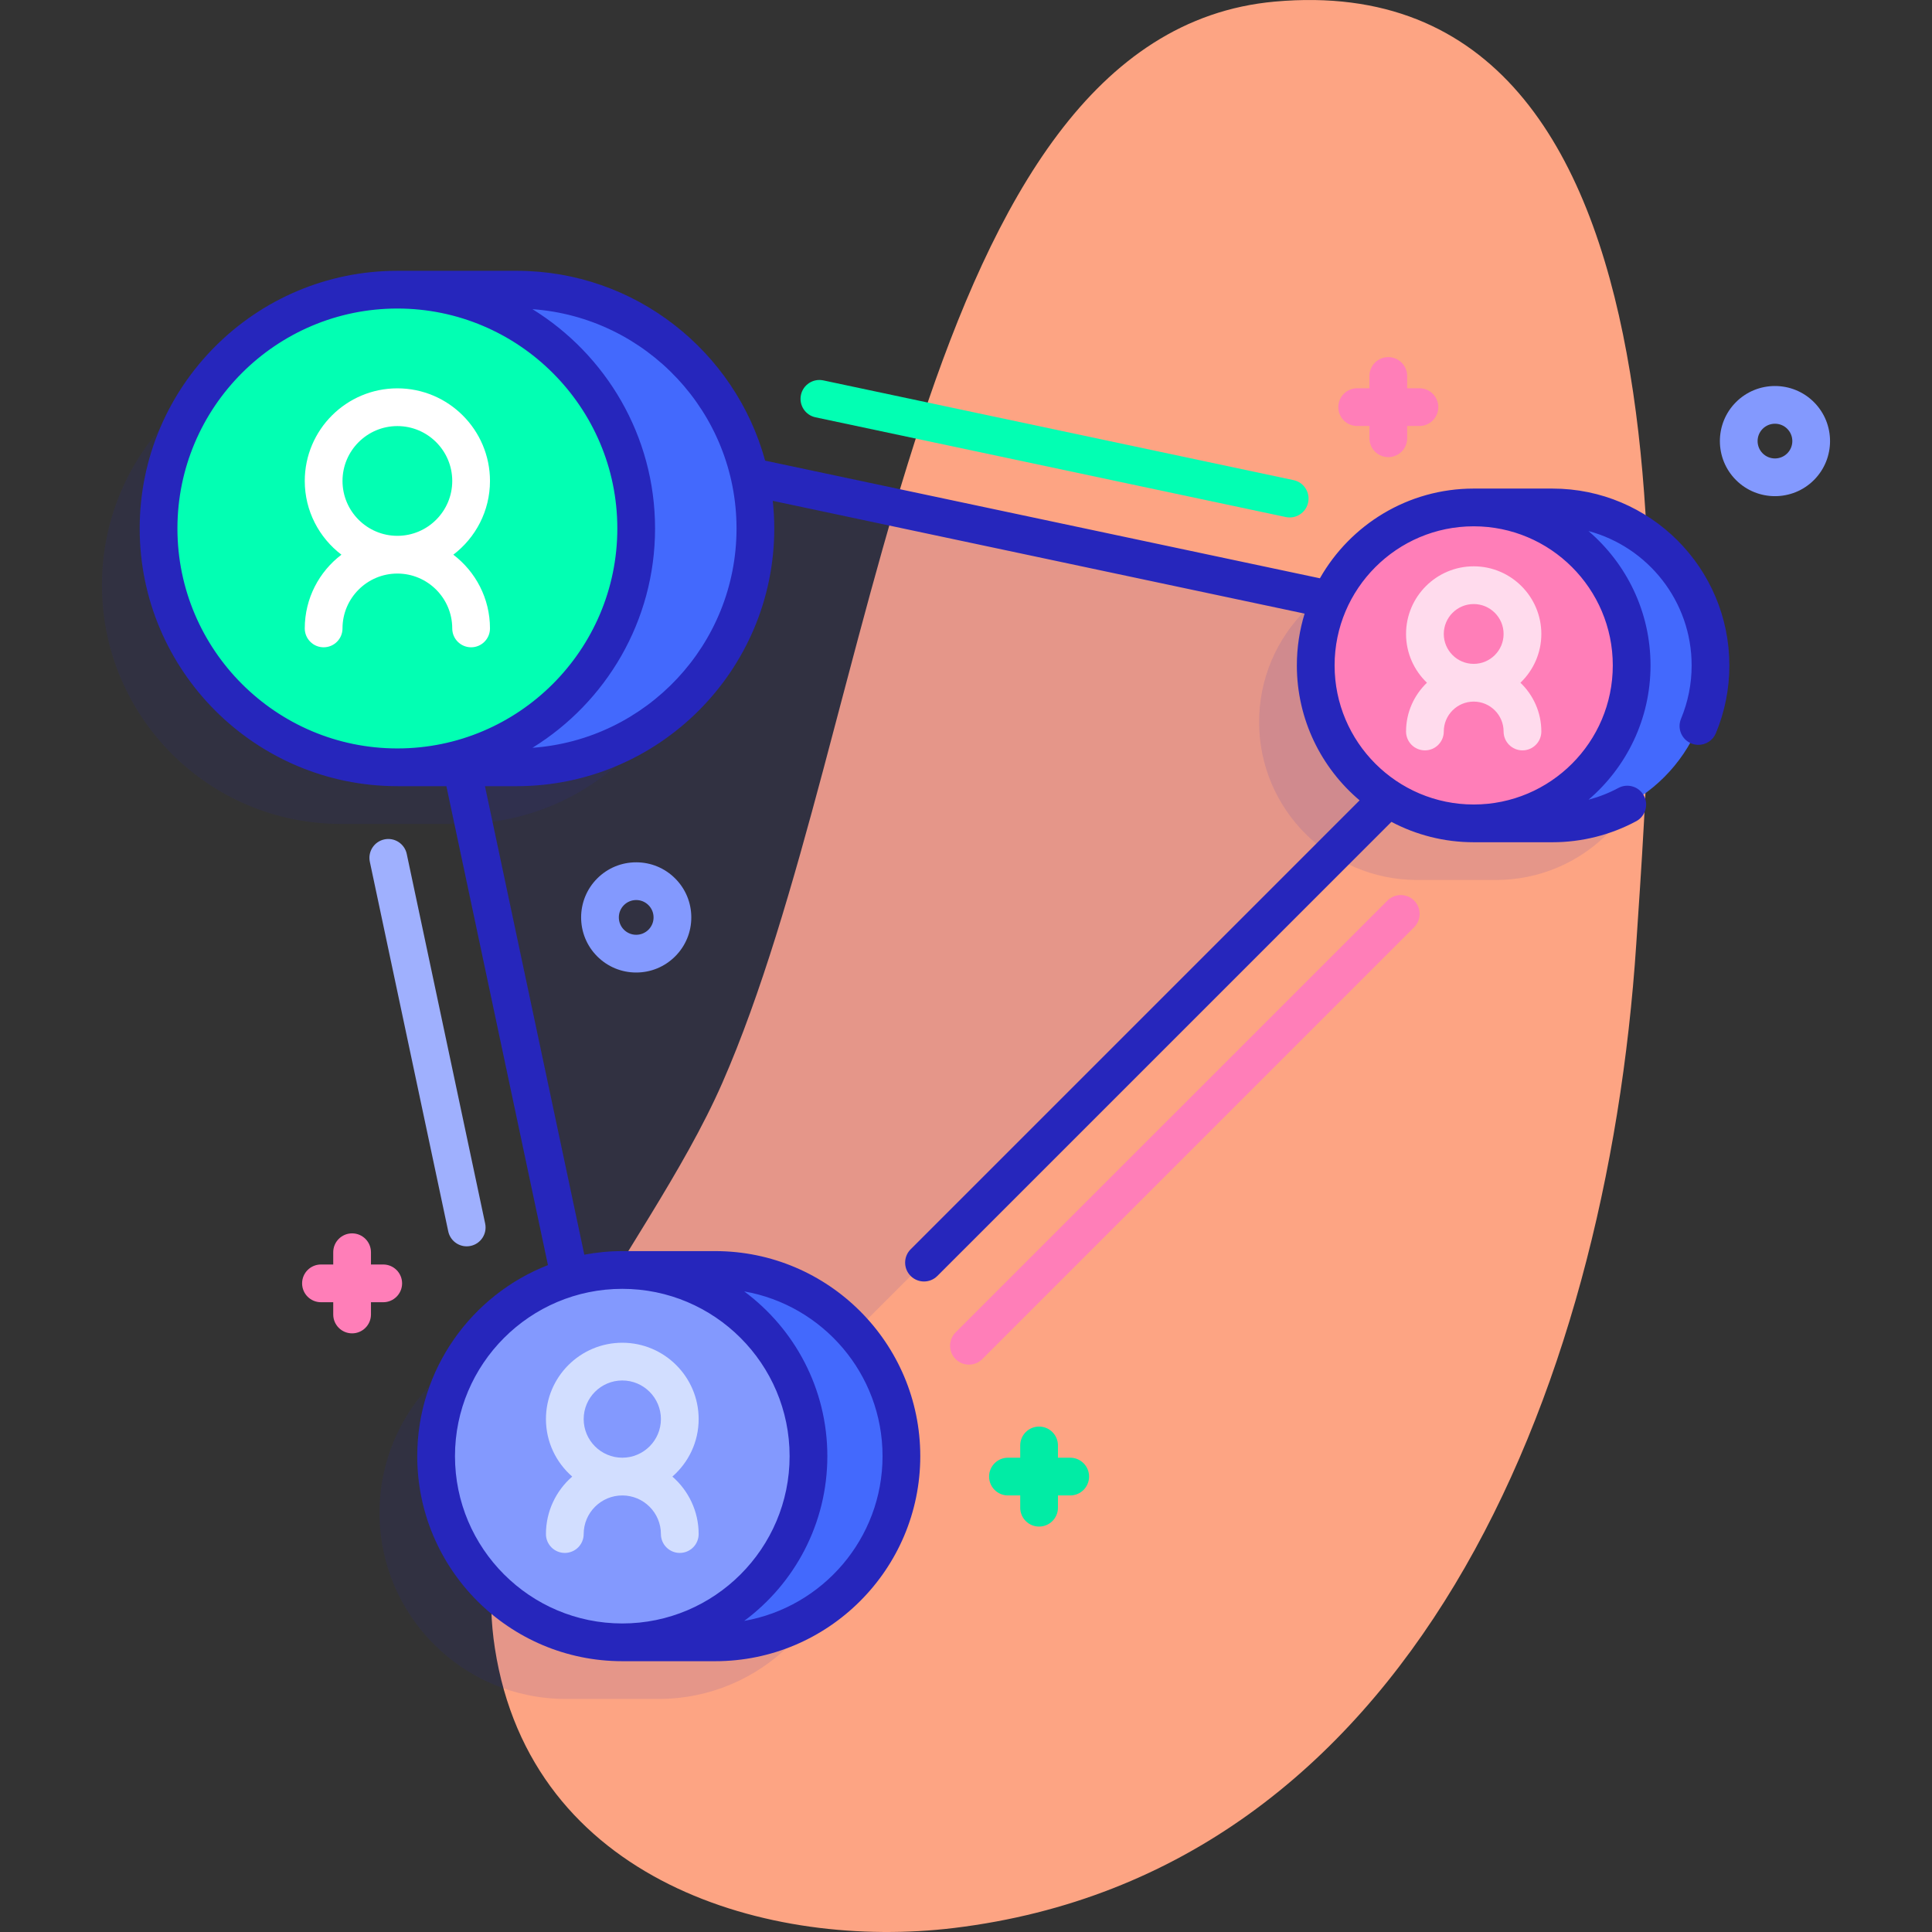 <svg id="Capa_1" enable-background="new 0 0 512 512" height="512" viewBox="0 0 512 512" width="512" xmlns="http://www.w3.org/2000/svg" xmlns:xlink="http://www.w3.org/1999/xlink"><rect x="0" y="0" width="512" height="512" fill="#333333" stroke="none"/><linearGradient id="SVGID_1_" gradientTransform="matrix(.987 .163 -.163 .987 -47.627 28.896)" gradientUnits="userSpaceOnUse" x1="548.116" x2="223.143" y1="245.052" y2="113.417"><stop offset=".011" stop-color="#dcfdee"/><stop offset=".777" stop-color="#ccddfb"/><stop offset="1" stop-color="#c7d3ff"/></linearGradient><path d="m337.822.425c-95.818 8.652-105.091 192.429-146.416 286.587-20.478 46.658-68.772 94.794-60.258 149.782 9.605 62.035 72.897 80.075 121.683 74.14 120.723-14.685 172.899-141.053 180.797-260.801 4.869-73.829 20.3-260.192-95.806-249.708z" fill="#fda483"/><g fill="#2626bc"><path d="m101.651 105.742 65.099 306.985 241.886-241.886z" opacity=".11"/><path d="m396.44 149.477h-20.896c-23.12 0-41.862 18.742-41.862 41.862s18.742 41.862 41.862 41.862h20.896c23.12 0 41.862-18.742 41.862-41.862-.001-23.12-18.743-41.862-41.862-41.862z" opacity=".11"/><path d="m185.189 155.055c0-34.954-28.335-63.289-63.289-63.289h-31.591c-34.953 0-63.289 28.335-63.289 63.289s28.335 63.289 63.289 63.289h31.591c34.954 0 63.289-28.336 63.289-63.289z" opacity=".11"/><path d="m174.544 351.555h-24.629c-27.25 0-49.34 22.09-49.34 49.34s22.09 49.34 49.34 49.34h24.629c27.25 0 49.34-22.09 49.34-49.34-.001-27.25-22.091-49.34-49.34-49.34z" opacity=".11"/></g><path d="m411.44 218.2c23.12 0 41.862-18.742 41.862-41.862s-18.742-41.862-41.862-41.862h-20.896v83.724z" fill="#4369fd"/><circle cx="390.544" cy="176.339" fill="#ff7eb8" r="41.862"/><path d="m136.9 203.344c34.954 0 63.289-28.335 63.289-63.289s-28.335-63.289-63.289-63.289h-31.591v126.578z" fill="#4369fd"/><circle cx="105.309" cy="140.055" fill="#02ffb3" r="63.289"/><path d="m189.544 435.234c27.25 0 49.34-22.09 49.34-49.34s-22.09-49.34-49.34-49.34h-24.628v98.679h24.628z" fill="#4369fd"/><circle cx="164.915" cy="385.895" fill="#8399fe" r="49.34"/><path d="m256.781 361.64c-1.279 0-2.559-.488-3.536-1.464-1.953-1.953-1.953-5.119 0-7.071l114.441-114.44c1.951-1.952 5.119-1.952 7.07 0 1.953 1.953 1.953 5.119 0 7.071l-114.44 114.44c-.976.976-2.256 1.464-3.535 1.464z" fill="#ff7eb8"/><path d="m341.785 137.131c-.344 0-.692-.036-1.042-.11l-124.63-26.43c-2.702-.573-4.427-3.227-3.854-5.928s3.23-4.428 5.928-3.854l124.63 26.43c2.701.573 4.427 3.227 3.854 5.928-.498 2.352-2.574 3.964-4.886 3.964z" fill="#02ffb3"/><path d="m123.676 330.291c-2.312 0-4.387-1.612-4.886-3.963l-20.78-97.95c-.573-2.701 1.152-5.355 3.854-5.929 2.702-.572 5.356 1.152 5.929 3.854l20.78 97.95c.573 2.701-1.152 5.355-3.854 5.929-.351.073-.7.109-1.043.109z" fill="#9fb0fe"/><path d="m402.931 180.931c3.405-3.265 5.538-7.847 5.538-12.925 0-9.884-8.041-17.926-17.925-17.926-9.885 0-17.926 8.042-17.926 17.926 0 5.079 2.133 9.661 5.538 12.925-3.405 3.265-5.538 7.847-5.538 12.925 0 2.761 2.238 5 5 5s5-2.239 5-5c0-4.37 3.556-7.925 7.926-7.925s7.925 3.555 7.925 7.925c0 2.761 2.238 5 5 5s5-2.239 5-5c0-5.078-2.133-9.66-5.538-12.925zm-20.313-12.925c0-4.37 3.556-7.926 7.926-7.926s7.925 3.556 7.925 7.926-3.555 7.925-7.925 7.925-7.926-3.555-7.926-7.925z" fill="#ffdbed"/><path d="m120.133 146.998c5.899-4.486 9.717-11.575 9.717-19.542 0-13.532-11.009-24.542-24.542-24.542-13.532 0-24.541 11.009-24.541 24.542 0 7.966 3.818 15.055 9.717 19.542-5.899 4.486-9.717 11.575-9.717 19.541 0 2.761 2.239 5 5 5s5-2.239 5-5c0-8.018 6.523-14.541 14.541-14.541s14.542 6.523 14.542 14.541c0 2.761 2.239 5 5 5s5-2.239 5-5c0-7.966-3.817-15.055-9.717-19.541zm-29.365-19.541c0-8.018 6.523-14.542 14.541-14.542s14.542 6.523 14.542 14.542-6.523 14.542-14.542 14.542-14.541-6.524-14.541-14.542z" fill="#fff"/><path d="m411.44 129.477h-20.896c-.002 0-.004.001-.006.001-17.446.002-32.684 9.594-40.749 23.774l-147.019-31.178c-7.914-28.957-34.438-50.309-65.869-50.309h-31.592c-37.655 0-68.289 30.634-68.289 68.289s30.634 68.289 68.289 68.289h12.989l26.915 126.924c-20.248 7.908-34.638 27.612-34.638 50.627 0 29.963 24.377 54.34 54.34 54.34h24.628c29.963 0 54.339-24.377 54.339-54.34s-24.376-54.339-54.339-54.339h-24.628c-3.44 0-6.802.336-10.066.95l-26.329-124.161h8.381c37.654 0 68.289-30.634 68.289-68.289 0-2.477-.14-4.921-.399-7.33l140.946 29.889c-1.333 4.343-2.055 8.95-2.055 13.724 0 14.323 6.466 27.158 16.625 35.761l-118.971 118.971c-1.953 1.953-1.953 5.119 0 7.071.977.976 2.256 1.464 3.536 1.464s2.559-.488 3.536-1.464l120.338-120.339c6.517 3.44 13.932 5.398 21.799 5.398h20.896c7.73 0 15.398-1.927 22.174-5.573 2.432-1.308 3.343-4.34 2.034-6.772s-4.34-3.343-6.772-2.034c-2.5 1.345-5.16 2.381-7.904 3.113 10.048-8.602 16.434-21.363 16.434-35.596 0-14.24-6.393-27.008-16.45-35.61 15.727 4.207 27.346 18.574 27.346 35.61 0 4.89-.946 9.645-2.812 14.134-1.06 2.55.148 5.476 2.698 6.536.627.261 1.277.384 1.917.384 1.96 0 3.82-1.16 4.619-3.083 2.374-5.711 3.577-11.758 3.577-17.972-.001-25.838-21.022-46.86-46.862-46.86zm-290.865 256.418c0-24.449 19.891-44.339 44.34-44.339s44.339 19.891 44.339 44.339c0 24.449-19.891 44.34-44.339 44.34-24.449-.001-44.34-19.891-44.34-44.34zm113.308 0c0 21.829-15.86 40.011-36.659 43.66 13.356-9.91 22.03-25.79 22.03-43.66s-8.674-33.75-22.03-43.66c20.799 3.649 36.659 21.831 36.659 43.66zm-186.863-245.84c0-32.141 26.148-58.289 58.289-58.289s58.289 26.148 58.289 58.289-26.148 58.289-58.289 58.289-58.289-26.149-58.289-58.289zm94.09 58.12c19.477-12.042 32.487-33.587 32.487-58.12s-13.01-46.078-32.487-58.12c30.181 2.167 54.079 27.397 54.079 58.12s-23.898 55.953-54.079 58.12zm286.296-21.837c0 20.326-16.536 36.862-36.861 36.862-20.326 0-36.862-16.536-36.862-36.862 0-20.325 16.536-36.861 36.862-36.861 20.324 0 36.861 16.536 36.861 36.861z" fill="#2626bc"/><path d="m178.19 391.308c4.255-3.712 6.96-9.158 6.96-15.234 0-11.157-9.077-20.234-20.234-20.234s-20.234 9.077-20.234 20.234c0 6.077 2.705 11.522 6.96 15.234-4.255 3.712-6.96 9.158-6.96 15.234 0 2.761 2.239 5 5 5s5-2.239 5-5c0-5.643 4.591-10.234 10.234-10.234s10.234 4.591 10.234 10.234c0 2.761 2.239 5 5 5s5-2.239 5-5c0-6.077-2.706-11.522-6.96-15.234zm-23.509-15.235c0-5.643 4.591-10.234 10.234-10.234s10.234 4.591 10.234 10.234-4.591 10.234-10.234 10.234-10.234-4.591-10.234-10.234z" fill="#d2deff"/><path d="m168.598 257.727c-3.9 0-7.568-1.519-10.326-4.278-5.693-5.693-5.693-14.957 0-20.651 2.758-2.758 6.425-4.277 10.326-4.277s7.568 1.519 10.326 4.278c2.758 2.757 4.277 6.425 4.277 10.325s-1.519 7.567-4.277 10.325c-2.759 2.759-6.426 4.278-10.326 4.278zm0-19.206c-1.229 0-2.385.479-3.254 1.348-1.794 1.795-1.794 4.715 0 6.509.87.87 2.025 1.349 3.254 1.349s2.385-.479 3.254-1.348c.869-.87 1.348-2.025 1.348-3.254s-.479-2.385-1.348-3.254c-.869-.871-2.025-1.35-3.254-1.35z" fill="#8399fe"/><path d="m470.384 131.488c-3.739 0-7.479-1.423-10.326-4.27-5.694-5.694-5.694-14.958 0-20.652 5.694-5.693 14.959-5.692 20.651 0 5.694 5.694 5.694 14.958 0 20.652-2.845 2.846-6.586 4.27-10.325 4.27zm0-19.196c-1.179 0-2.358.449-3.256 1.346-1.794 1.794-1.794 4.714 0 6.509 1.796 1.795 4.717 1.795 6.511 0 1.794-1.794 1.794-4.715 0-6.509-.898-.898-2.076-1.346-3.255-1.346z" fill="#8399fe"/><path d="m283.618 386.308h-3.25v-3.25c0-2.761-2.238-5-5-5s-5 2.239-5 5v3.25h-3.25c-2.762 0-5 2.239-5 5s2.238 5 5 5h3.25v3.25c0 2.761 2.238 5 5 5s5-2.239 5-5v-3.25h3.25c2.762 0 5-2.239 5-5s-2.238-5-5-5z" fill="#01eca5"/><path d="m376.164 102.892h-3.25v-3.25c0-2.761-2.238-5-5-5s-5 2.239-5 5v3.25h-3.25c-2.762 0-5 2.239-5 5s2.238 5 5 5h3.25v3.25c0 2.761 2.238 5 5 5s5-2.239 5-5v-3.25h3.25c2.762 0 5-2.239 5-5s-2.238-5-5-5z" fill="#ff7eb8"/><path d="m101.559 335.104h-3.25v-3.25c0-2.761-2.239-5-5-5s-5 2.239-5 5v3.25h-3.25c-2.761 0-5 2.239-5 5s2.239 5 5 5h3.25v3.25c0 2.761 2.239 5 5 5s5-2.239 5-5v-3.25h3.25c2.761 0 5-2.239 5-5s-2.239-5-5-5z" fill="#ff7eb8"/></svg>
